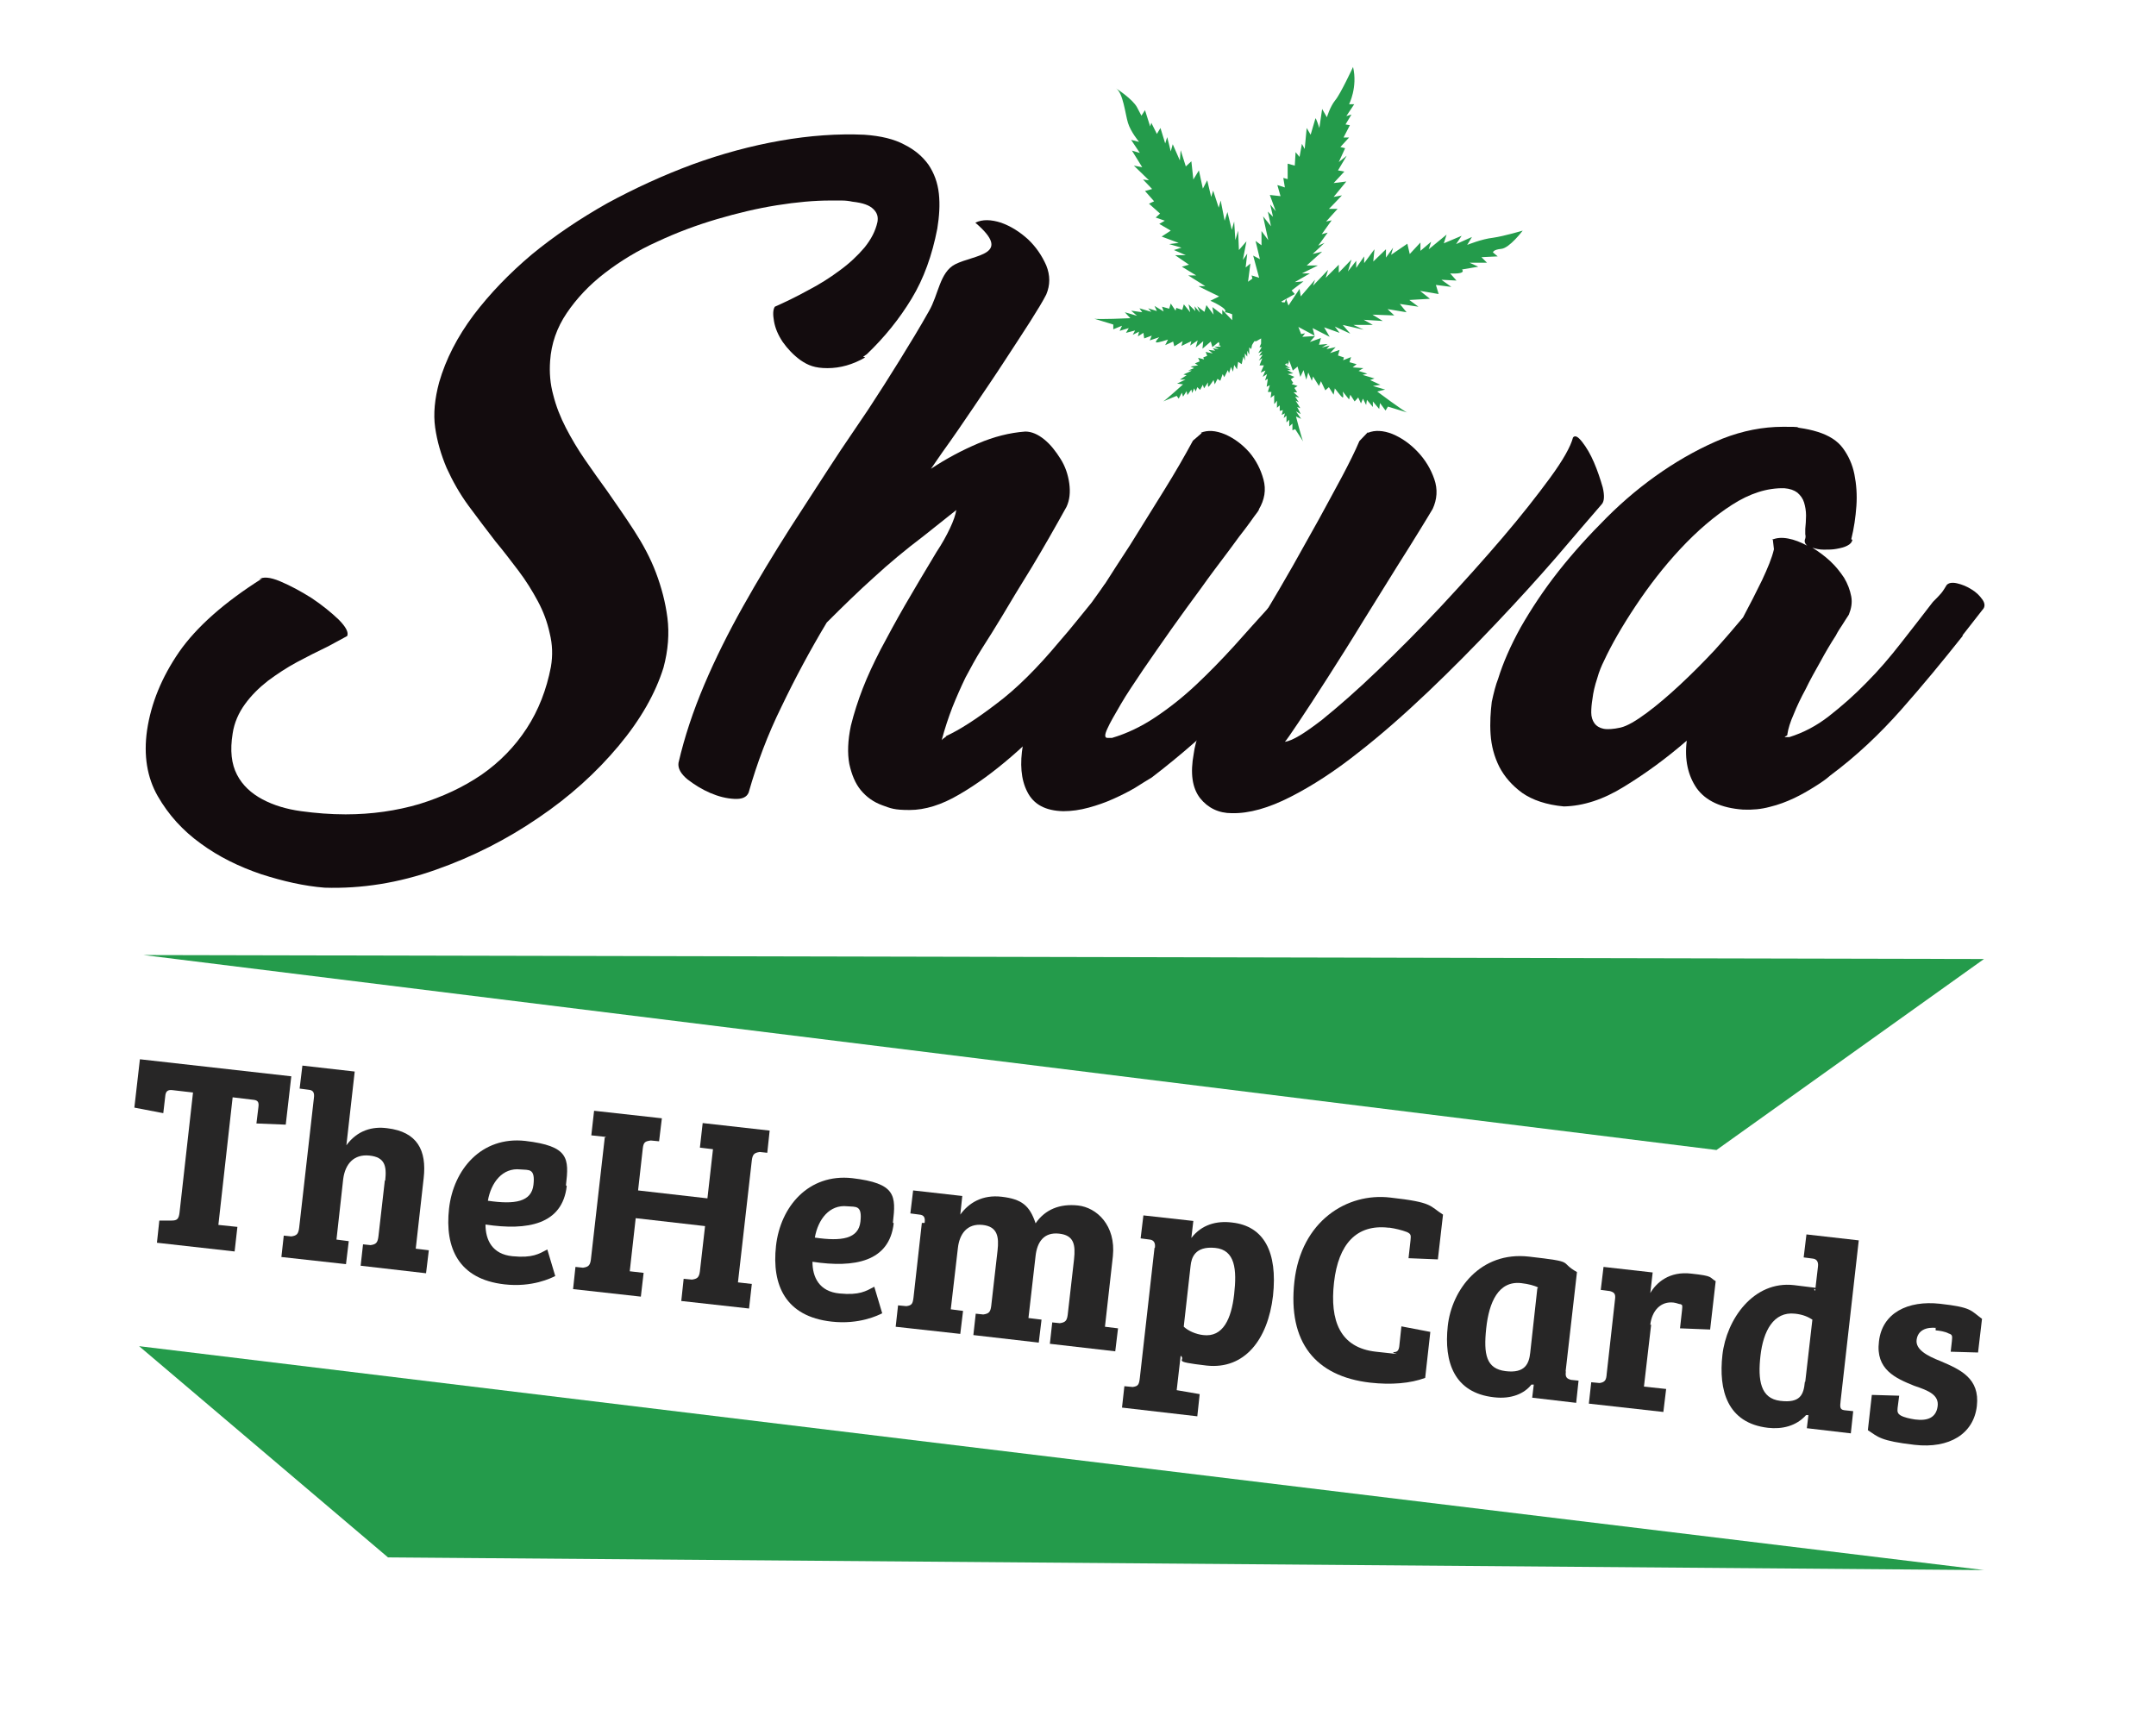 <svg xmlns="http://www.w3.org/2000/svg" viewBox="0 0 544 433"><defs><style>      .cls-1 {        fill: #249b4b;      }      .cls-2 {        fill: #272626;      }      .cls-3 {        fill: #130c0e;      }    </style></defs><g><g id="Livello_1"><g id="grupa"><g id="grupa-2" data-name="grupa"><g id="ca&#x142;y_napis"><path class="cls-1" d="M318.2,85.4s0,0,0,0c0,.8,0,1.3,0,1.3l-.4.9h.6c0-.1-.9,1.5-.9,1.5l1-.5-.8,1.2.9-.3-1,1.5.9-.6-.7,1.8h1.1s-.8,1.8-.8,1.8l1.2-.5-.7,1.6,1.1-.7-.5,1.6.7-.4-.3,2,.8-.4-.5,1.7h.9s-.2,1.5-.2,1.5l.9-.7s0,2,0,2.2.7-.8.7-.8v1.8c0,0,.7-.6.7-.6v1.4c-.1,0,.8-.2.8-.2l-.3,1.2.8-.4-.3,1.2.7-.6v1.7s.7-.7.7-.7v1.7s.8-.7.8-.7v1.7c-.1,0,.7-.3.7-.3,0,0,1.8,2.8,2,3.1,0,0,0,0,0,0-.3-.5-1.8-6.3-1.8-6.3l1.3.6-1.3-1.9,1.2.7-.9-1.8.8.3-1.2-1.9.8.4-.9-1.4,1,.2-1.4-1.3h.9s-.7-1.1-.7-1.1l.8-.5-1.5-.5.4-.3-.6-.9.9-.6-1.7-.7,1.4-.2-1.5-.8h.9c0-.1-1.4-.7-1.4-.7l1.2.2-1.3-.9.6-.4v.7c0,0,.4-.9.4-.9h0s0,0,0,0v-.5c.1,0,1,2.6,1,2.6l1.2-1,.7,2.6.8-1.7.7,2.4.5-1.8.9,2.1.3-1.1,1.5,2.4.5-1.2,1.1,2.3.9-.8,1.2,1.9.3-1.6s1.7,2.3,2,2.3c.3,0,0-1.5,0-1.5l1.6,2,.3-1.2,1.1,1.7.9-1,.7,1.5.5-1.2.8,1.6.2-1.3,1.5,1.8v-1.4c0,0,1.6,1.9,1.6,1.9l.2-1.5,1.4,1.9.6-1,4.9,1.5c-.8-.2-7.6-5.3-7.6-5.3l2-.5-3.1-.9,1.9-.3-2.6-1.2,1.1-.4-3-.9,1.2-.3-2.2-.7,1.2-.7-2.7-.2,1-.8-1.8-.5.4-1.3-2,.8.2-.7-1.5-.5.4-1.4-2.4.8,1.4-1.5-2.3.5.8-.9-2,.5,1.5-.9-2.2.2.5-1.7-2.8,1,1.3-1.5-3.2.2.7-.9-1,.2-.7-1.8,4.1,2.2-.5-1.9,4.3,2.2-1.4-2.4,3.9,1.4-1.2-1.6,3.9,1.8-1.9-2.2,5.3,1.2-2.6-1.2h4.9c0,0-2.3-1.3-2.3-1.3l4.8.3-2.6-1.6,5.5.2-1.7-1.6,4.8.8-1.7-2.1,4.7.7-2.3-1.7,5.2-.3-2.5-2,4.7.8-.7-2.3,3.9.5-2.5-1.8,3.8.2-1.6-1.8s4.1.3,3-1l4.1-.7-2.2-1h4.4s-1.4-1.4-1.4-1.4l4.1-.2-1.2-1s0-.7,2.1-.9c2.1-.2,5.4-4.6,5.4-4.6,0,0-4.7,1.4-7.5,1.8-2.8.3-6.5,1.8-6.5,1.8l1.2-2-4,1.8,1.4-2.1-4.5,1.9.7-2.2-4.5,3.7.6-1.9-2.7,2.3v-2.1s-2.7,2.9-2.7,2.9l-.6-2.6-4.1,2.8.5-1.8-1.8,2.5v-2.1s-3.2,3.1-3.2,3.1l.3-3.1-2.6,3.5v-1.7c0,0-2,2.9-2,2.9v-1.8s-2.1,2.7-2.1,2.7l.9-3-3.2,3.3v-2c0,0-3.3,3.3-3.3,3.3l.6-2-3.8,4,.5-1.5-3.6,4.2-.3-1.9-2.8,4.2-.6-1.7c-.1.3-.2.6-.3.9,0,0-.1,0-.2,0-.1,0-.3,0-.4,0l-.3-.2,3.4-1.9-.8-.9,3-2.3-2.2.2,3.8-2.2h-2s4-2,4-2h-2.8s3.9-3.5,3.9-3.5l-2.4.6,3-2.8-1.6.7,2.4-3.3-1.5.4,2.5-3.5-1.4.3,2.9-3.2h-2.2c0,.1,3.3-3.4,3.3-3.4l-2.1.4,3.2-3.9-3.2.4,2.7-2.9-1.6-.3,2.2-3.7-2,1.6,1.6-3.5-1.2-.3,2.2-2.4h-1.4c0,0,1.6-3.1,1.6-3.1l-1.1-.2,1.5-2.5-1.3.4,2-3h-1.3s2.2-4.3,1-9.4c0,0-3.2,6.9-4.5,8.4-1.3,1.6-2.1,4.3-2.1,4.3l-1.2-2.1-.7,4.8s-.9-2.8-1-2.4l-1.2,4.1-1-1.7-.5,5.3-.7-1.3-.6,3.3-1-1.2-.2,3.4-1.8-.5v3.9c0,0-1.1-.3-1.1-.3l.4,2.4-1.9-.6.8,2.8-2.7-.3,1.5,4.1-1.4-1.7.7,3.1-1.3-1.3.8,3.7-2-2.5,1.3,6-1.7-2.3v3.6s-1.5-1.1-1.5-1.1l1.1,4.6-1.7-.9,1.5,5.6-1.9-.6.2.8-1.1.8.6-4.6-1.2,1,.4-3.5-1.1,1.6.9-4.7-1.9,2.2-.2-4.9-.7,2.4-.3-4.7-.6,2.1-1.1-4.5-.7,2.2-1-5.1-.5,1.8-1.4-4.3-.5,1.6-1-4.2-1.1,2.1-1-4.6-1.4,2.3-.5-4.6-1.4,1.3-1.3-4.1-.2,2.6-1.8-4.1-.5,1.8-.9-3.6-.5,1.6-1.2-3.9-.9,1.5-1.4-2.8-.3.9-1.3-4.1-.9,1.4-1.1-2.1c-1.1-2.1-5.3-4.8-5.3-4.8,1.8,1.2,2.3,6.4,3,8.7s2.8,4.8,2.8,4.8l-2-.5,2.2,3.3-2-.6,2.6,4.2-2.1-.4,3.8,3.7-1.5-.2,2.3,2.4-1.8.5,2.3,2.6-1.3.6,2.8,2.5-1.1,1,2.3.8-1.4.8,2.9,1.7-2.3,1.5,4.3,1.6-2.4.3,3.1.9-1.9.6,3,1.3h-2.7c0,0,3.5,2.4,3.5,2.4l-1.8.5,3.6,2.2h-2c0,0,4.3,2.7,4.3,2.7h-1.7c0,.1,5.2,2.6,5.2,2.6l-2.2,1.1s4.8,2.1,3.6,2.9c.6,0,1.3.3,1.9.5v1.5c0,0-2.5-2.6-2.5-2.6v1.2c0,0-2.5-1.9-2.5-1.9l.3,1.9-1.8-2.4-.5,1.7-1.8-1.4.7,1.6-1.4-1.6.2,1.2-1.7-1.7.4,2-1.6-2-.4,1.4-1.5-.5-.2.7-1.2-1.8-.4,1.3-1.8-.5.4,1.2-2.3-1.4.6,1.3-2.2-.7.8.9-3-.9.7,1-2.8-.4,1.5,1.3-3.1-.9,1.4,1.5s-8.4.4-9.2.1l4.9,1.5v1.2s2.2-.9,2.2-.9l-.6,1.3,2.3-.7-.7,1.2,2.3-.6-.6,1.1,1.6-.8-.3,1.2,1.4-.9.2,1.4,1.9-.7-.5,1.2,2.4-.8s-1.1,1.1-.8,1.3c.3.2,3-.7,3-.7l-.7,1.4,2-.9.3,1.2,2.1-1.3-.3,1.2,2.5-1.2-.3,1.1,1.9-1.3-.5,1.8,1.9-1.6-.2,1.9,2.1-1.8.4,1.4,1.6-1.3.2.5-.2.6.3-.3.2.4h-1.6s1.1.6,1.1.6l-1.5-.2.6.6-1.7-.2,1.1.9-1.8-.4.4,1-1,.4.2.5-1.5-.4.4.9-1.2.5.8.5-1.9.3.9.4-1.5.6h.9c0,.1-2.1,1-2.1,1l.8.2-1.7,1.1h1.4c0,0-2.1,1-2.1,1l1.5.2s-4.4,4-5,4.3c.4-.2,3.4-1.4,3.4-1.4l.5.7.8-1.5.3,1,.9-1.4.2,1,1-1.4.2.9.5-1.2.4.8.4-1.1.7.7.7-1.3.3.9,1-1.5s-.1,1.1.1,1.1c.2,0,1.3-1.7,1.3-1.7l.3,1.1.7-1.4.7.5.6-1.7.4.8.9-1.8.3.8.5-1.6.5,1.2.3-1.7.7,1.1.3-1.9.9.6.4-1.9.4,1v-1.8c0,0,.6.8.6.8v-1.5s.5,1,.5,1v-1.8c.1,0,.5.4.5.4l.2-1s.2-.4.6-1c.1,0,.2,0,.3,0,0,0,.1,0,.2,0M171.8,56.4"></path><g><path class="cls-3" d="M218.3,90.2c-3.1,1.8-6.3,2.7-9.5,2.7s-4.9-.7-6.8-2c-1.8-1.3-3.3-2.9-4.5-4.6-1.2-1.8-1.9-3.5-2.2-5.2-.3-1.7-.3-2.9.2-3.7,2.7-1.2,5.4-2.5,8.3-4.1,2.9-1.5,5.6-3.2,8-5,2.5-1.8,4.6-3.8,6.3-5.8,1.7-2.1,2.8-4.2,3.3-6.5.2-1.2,0-2.2-1-3.2s-2.6-1.6-5.3-1.9c-.9-.2-1.8-.3-2.8-.3h-2.8c-4,0-8.5.4-13.5,1.2-5,.8-10,2-15.1,3.5-5.1,1.5-10.2,3.4-15.1,5.7-4.9,2.2-9.3,4.9-13.2,7.9-3.9,3-7.1,6.4-9.6,10.1-2.5,3.7-3.9,7.7-4.2,12.1-.2,2.9,0,5.7.8,8.6.7,2.8,1.8,5.6,3.2,8.3,1.4,2.7,3,5.4,4.8,8,1.8,2.6,3.7,5.3,5.6,7.9,2.3,3.3,4.6,6.6,6.8,10s4.1,6.9,5.5,10.6c1.4,3.7,2.4,7.5,2.9,11.4.5,3.9.2,8.2-1,12.6-2,6.4-5.7,13-11.3,19.7-5.6,6.7-12.3,12.8-20.3,18.2-7.9,5.4-16.5,9.8-25.9,13.1-9.3,3.3-18.7,4.8-28,4.5-5.1-.4-10.4-1.6-16-3.4-5.6-1.9-10.7-4.4-15.2-7.7-4.6-3.3-8.2-7.3-10.9-12-2.7-4.7-3.6-10.3-2.7-16.6,1-6.8,3.7-13.4,8.1-19.8,4.4-6.3,11.4-12.5,20.9-18.5l-.7.2c.9-.7,2.7-.6,5.3.5,2.6,1.1,5.2,2.5,7.9,4.2,2.7,1.8,4.9,3.6,6.8,5.4,1.9,1.9,2.6,3.3,2.2,4.2l-4.8,2.6c-2.7,1.3-5.3,2.6-7.9,4-2.6,1.4-5,3-7.3,4.7-2.3,1.8-4.2,3.7-5.8,5.9-1.6,2.2-2.7,4.7-3.1,7.4-.7,4.3-.3,7.7,1.1,10.4,1.4,2.7,3.6,4.7,6.4,6.2,2.8,1.5,6.1,2.5,9.8,3,3.7.5,7.4.8,11.2.8,6.6,0,12.8-.9,18.6-2.6,5.8-1.8,11-4.2,15.7-7.4,4.6-3.2,8.4-7.1,11.4-11.7,3-4.6,5-9.8,6.1-15.5.5-2.9.4-5.7-.3-8.5-.6-2.8-1.6-5.5-3-8.1-1.4-2.6-3-5.2-4.9-7.7-1.9-2.5-3.8-5-5.8-7.4-2.3-3-4.6-6-6.8-9-2.2-3-4-6.2-5.5-9.5-1.4-3.3-2.4-6.7-2.9-10.2-.5-3.5-.1-7.3,1-11.4,1.7-5.9,4.6-11.5,8.7-17,4.1-5.4,9-10.5,14.7-15.3,5.7-4.7,12.1-9,19-12.9,7-3.8,14.2-7.1,21.5-9.8,7.4-2.7,14.8-4.7,22.2-6,7.4-1.3,14.5-1.8,21.2-1.5,4.2.3,7.5,1.1,10.1,2.5,2.6,1.3,4.6,3,6.1,5.1,1.4,2.1,2.3,4.5,2.6,7.3.3,2.8.1,5.7-.4,8.8-1.3,6.7-3.4,12.6-6.5,17.7-3.1,5.1-6.8,9.7-11.3,14l-.9.6Z"></path><path class="cls-3" d="M275.6,169.4c-2.2,2.8-5.1,6.1-8.7,10.1-3.6,3.9-7.5,7.8-11.8,11.5-4.3,3.7-8.6,6.9-13.1,9.5-4.4,2.6-8.6,3.9-12.5,3.9s-4.7-.4-6.9-1.2c-2.2-.8-4-2.1-5.4-3.8-1.4-1.7-2.3-3.9-2.9-6.6-.5-2.7-.4-5.9.4-9.7.8-3.2,1.8-6.3,3-9.4,1.2-3.1,2.7-6.3,4.5-9.8,1.8-3.4,3.8-7.1,6.1-11.1,2.3-4,5-8.5,8-13.5,1.4-2.1,2.5-4.1,3.4-6,.9-1.9,1.4-3.4,1.6-4.6l-8.3,6.6c-4.5,3.4-8.7,6.9-12.5,10.4-3.9,3.5-7.8,7.3-11.9,11.4-4.2,7-8,14.1-11.4,21.2-3.5,7.1-6.2,14.3-8.3,21.7-.5,1.2-1.7,1.7-3.6,1.6-2-.1-4-.6-6.1-1.5-2.1-.9-4-2.1-5.7-3.4-1.7-1.4-2.5-2.8-2.3-4.2,1.5-6.5,3.7-13.1,6.5-19.7,2.8-6.6,6.1-13.2,9.8-19.8,3.7-6.6,7.7-13.2,11.9-19.8,4.3-6.6,8.5-13.2,12.8-19.7l6.9-10.2c2.7-4.1,5.3-8.2,7.9-12.4,2.6-4.2,5.1-8.3,7.4-12.4,2.4-4.1,2.7-9.8,6.6-11.8,4.9-2.5,14.7-2.3,5.1-10.5,1.8-.9,4-.8,6.5,0,2.5.9,4.7,2.3,6.8,4.2,2,1.9,3.5,4.1,4.6,6.6,1,2.5,1,4.9,0,7.3-.8,1.6-2.2,3.9-4.1,6.9-1.9,3-4.1,6.3-6.5,10s-5,7.5-7.7,11.5c-2.7,4-5.3,7.8-7.9,11.4l-2.9,4.2c3.9-2.6,7.9-4.7,11.9-6.4,4-1.7,7.9-2.7,11.9-3,1.6,0,3.2.7,4.8,2,1.6,1.3,2.9,3,4.1,4.9,1.2,1.9,1.9,4,2.2,6.2.3,2.2.1,4.2-.7,5.9-3,5.4-5.9,10.5-8.8,15.3-2.9,4.7-5.4,8.8-7.4,12.2-1.8,3-3.5,5.7-5.1,8.2-1.6,2.5-2.9,5-4.2,7.4-1.2,2.5-2.3,5-3.3,7.5-1,2.6-1.9,5.3-2.7,8.3.1-.2.5-.5,1.2-1h-.2c3.5-1.6,7.7-4.3,12.8-8.2,5.1-3.8,10.4-9.1,15.9-15.7,1.5-1.7,2.9-3.4,4.2-5,1.3-1.6,2.6-3.2,3.9-4.8l3.3-4.6c.5-.5,1.3-.7,2.6-.4,1.3.3,2.4.8,3.5,1.5,1.1.7,2,1.6,2.6,2.6.6,1,.6,1.9,0,2.6l.2-.3-11.8,15.4-.2.2Z"></path><path class="cls-3" d="M303,109.2c1.7-.7,3.7-.6,6.1.4,2.3,1,4.3,2.5,6.1,4.5,1.7,2,2.9,4.3,3.6,6.9.7,2.6.3,5.1-1.2,7.6.2-.2.1,0-.3.6-.5.6-1.1,1.5-1.9,2.6-.8,1.1-1.7,2.3-2.8,3.7-1,1.4-2,2.7-2.8,3.8-2.1,2.8-4.4,5.8-6.8,9.2-2.5,3.4-5,6.8-7.4,10.2-2.5,3.5-4.8,6.9-7.1,10.2-2.2,3.3-4.2,6.2-5.7,8.8s-2.7,4.6-3.4,6.2c-.7,1.5-.7,2.3,0,2.3h1.2c3.7-1.1,7.3-2.8,10.9-5.2,3.6-2.4,7-5.1,10.3-8.2,3.3-3.1,6.5-6.4,9.6-9.8,3.1-3.5,6.1-6.8,9-10l3.1-3.8c.7-.6,1.6-.8,2.8-.4,1.2.4,2.2,1,3.2,1.9,1,.9,1.7,1.9,2.2,3,.5,1.1.3,2.1-.3,2.8l.2-.3c-5.8,6.9-12.2,14-19.4,21.1-7.2,7.1-14.4,13.4-21.6,18.9-1.2.7-2.6,1.6-4.2,2.6-1.7,1-3.5,1.9-5.5,2.8-2,.9-4,1.6-6.2,2.2-2.2.6-4.3.9-6.4.9-4.5-.1-7.5-1.7-9.1-4.9-1.6-3.1-1.9-7.1-1.1-11.8.8-3.6,2.1-7.3,3.8-10.9l-.2.2c2.3-5.3,5.6-11.5,10-18.6,4.3-7,8.8-14.1,13.4-21.1,3-4.8,5.9-9.5,8.7-14,2.8-4.5,5.2-8.7,7.2-12.4l2.2-1.9Z"></path><path class="cls-3" d="M345.2,109.2c1.7-.7,3.8-.6,6.1.3,2.4,1,4.5,2.5,6.4,4.5,1.9,2,3.3,4.3,4.2,6.9s.7,5.1-.4,7.5c-.7,1.2-1.8,3-3.4,5.6-1.6,2.6-3.4,5.5-5.5,8.8-2.7,4.3-5.5,8.9-8.7,14-3.1,5.1-6.1,9.8-8.9,14.2-2.8,4.4-5.3,8.2-7.3,11.2-2,3-3.2,4.7-3.5,5,2-.3,5-2.2,9.3-5.5,4.2-3.4,8.9-7.5,14.1-12.5s10.6-10.4,16.1-16.3c5.5-5.9,10.7-11.7,15.4-17.2,4.7-5.5,8.7-10.6,12-15.1,3.3-4.5,5.2-7.9,5.8-10.2.5-.6,1.2-.3,2.3,1.1,1.1,1.4,2.1,3.1,3,5.2.9,2.1,1.6,4.2,2.2,6.3.5,2.1.4,3.6-.3,4.3-3.1,3.6-7,8.1-11.5,13.4-4.6,5.3-9.6,10.8-15.1,16.6-5.5,5.8-11.2,11.6-17.2,17.3-6,5.7-11.9,10.9-17.7,15.4-5.8,4.6-11.5,8.3-17,11.1-5.5,2.8-10.4,4.2-14.8,4.1-3.3,0-6-1.3-8-3.8-2-2.6-2.5-6.3-1.6-11.2.2-1.6.7-3.4,1.3-5.3.6-1.9,1.6-3.9,2.9-6.1,1.5-3.1,3.5-6.7,6-11,2.5-4.2,5.1-8.6,7.9-13.2,2.3-3.8,4.6-7.8,6.9-11.8,2.3-4.1,4.5-8,6.6-11.8,2.1-3.8,4-7.4,5.8-10.7,1.8-3.4,3.3-6.4,4.4-9l2.1-2.2Z"></path><path class="cls-3" d="M467.4,136.2c-.1.6-.5,1.1-1.3,1.5-.8.4-1.6.6-2.7.8-1,.2-2.1.2-3.2.2s-2-.2-2.9-.5c1.6,1,3.1,2.1,4.5,3.4,1.4,1.3,2.5,2.7,3.5,4.2.9,1.5,1.5,3.1,1.8,4.7.3,1.6,0,3.1-.6,4.6-.5.7-1,1.6-1.6,2.5-.6.9-1.2,1.8-1.7,2.8-1.3,2-2.6,4.2-3.9,6.6-1.3,2.3-2.6,4.6-3.7,6.9-1.2,2.2-2.2,4.3-3,6.3-.9,2-1.4,3.7-1.6,5,0,.2,0,.4-.3.5-.2.1-.3.2-.4.3h1.2c3.5-1.1,6.8-2.8,10-5.3,3.2-2.5,6.4-5.3,9.4-8.4,3.1-3.1,6-6.5,8.8-10.1,2.8-3.6,5.5-7,8-10.3.9-.9,1.6-1.6,2.1-2.2.5-.6.9-1.3,1.4-2.1.5-.5,1.3-.7,2.6-.4,1.3.3,2.5.8,3.6,1.5,1.2.7,2.1,1.6,2.8,2.6.7,1,.7,1.9,0,2.6l-5,6.4v.2c-5,6.3-10.1,12.5-15.5,18.6-5.4,6.1-11.3,11.7-17.9,16.6-1,.9-2.3,1.8-3.9,2.8-1.6,1-3.3,2-5.2,2.9-1.9.9-4,1.7-6.1,2.2-2.2.6-4.4.8-6.8.7-5.5-.4-9.4-2.2-11.7-5.4-2.2-3.2-3.1-7.2-2.5-12-5.2,4.5-10.4,8.3-15.8,11.6-5.3,3.3-10.4,4.9-15.2,5-4.4-.4-7.9-1.6-10.5-3.4-2.6-1.9-4.5-4.1-5.8-6.6-1.3-2.6-2-5.3-2.2-8.2-.2-2.9,0-5.7.3-8.2.5-2.3,1-4.3,1.6-5.8,1.2-3.9,3.1-8.3,5.7-13,2.7-4.7,5.8-9.4,9.5-14.1,3.7-4.7,7.8-9.2,12.2-13.6,4.4-4.4,9.1-8.3,14.1-11.7,5-3.4,10-6.1,15.1-8.2,5.1-2,10.2-3,15.3-3s2.9.1,4.3.3c1.4.2,2.9.5,4.5,1,2.8.9,4.9,2.2,6.3,4.1,1.4,1.9,2.4,4.1,2.9,6.6.5,2.5.7,5.2.5,8-.2,2.8-.6,5.6-1.3,8.4ZM447.1,136.2c1.2-.5,2.5-.6,4.1-.3,1.6.3,3.1.9,4.8,1.8-.6-.5-.8-1.1-.5-1.8.1-.3.1-.7,0-1.1,0-.4,0-.9,0-1.3.1-1.1.2-2.2.2-3.4s-.2-2.3-.5-3.3c-.3-1-.9-1.8-1.7-2.5-.8-.6-1.9-1-3.3-1.1-4.3-.1-8.7,1.3-13.2,4.2-4.5,2.9-8.8,6.6-13,11.1s-7.9,9.3-11.3,14.4c-3.4,5.1-6.1,9.8-8,13.9-.6,1.2-1.2,2.6-1.7,4.4-.6,1.8-1,3.5-1.2,5.2-.2,1.2-.3,2.3-.3,3.4s.3,2,.8,2.7c.5.7,1.3,1.2,2.3,1.4,1,.2,2.5.1,4.3-.3,1.7-.4,3.9-1.7,6.6-3.7,2.7-2,5.5-4.4,8.4-7.1,2.9-2.7,5.8-5.6,8.7-8.7,2.8-3.1,5.2-5.9,7.2-8.3,1.7-3.2,3.3-6.3,4.8-9.4,1.4-3,2.5-5.6,3-7.8l-.3-2.6Z"></path></g><polygon class="cls-1" points="36.2 241 500.6 242 433.1 290.2 36.2 241"></polygon><polygon class="cls-1" points="500.6 396.2 97.9 393 35.1 339.7 500.6 396.2"></polygon></g></g></g><g id="Layer_1"><g><path class="cls-2" d="M48.8,275.7l-5.2-.6c-1.4-.2-1.8.4-1.9,1.5l-.5,4.3-7.3-1.4,1.4-12.2,38.2,4.3-1.4,12.2-7.4-.3.5-4.1c.2-1.4-.2-1.8-1.5-1.9l-5-.6-3.6,32.2,4.8.5-.7,6.2-19.6-2.2.6-5.6h3.1c1.4,0,1.8-.4,2-2l3.4-30.3.2-.2Z"></path><path class="cls-2" d="M97.2,297.9c.4-3.7-.1-5.9-4-6.3s-6.1,2.1-6.6,5.9l-1.7,15.3,3.1.4-.7,5.8-16.3-1.8.6-5.4,1.9.2c1.4-.2,1.8-.6,2-2.3l3.7-32.6c.2-1.4-.2-2-1.3-2.1l-2.3-.3.7-5.8,13.2,1.5-2.1,18.6c2.8-3.8,6.6-4.8,10.3-4.3,7.6.9,10,5.6,9.2,12.6l-2,17.8,3.3.4-.7,5.8-16.5-1.9.6-5.4,1.9.2c1.4-.2,1.8-.6,2-2.3l1.6-14Z"></path><path class="cls-2" d="M143,299.3c-1.1,9.7-9.9,11.3-20.5,9.7,0,3.9,1.7,7.5,6.8,8s6.7-.6,8.8-1.7l2,6.7c-1,.5-5.8,2.9-12.8,2.1-11.6-1.3-15.1-9.2-14-19.1s8.2-18.3,19.2-17.1c11.1,1.3,11.1,4.4,10.3,11.2l.2.2ZM131.3,295.1c-4.5-.5-7.4,3.3-8.2,7.9,6.8,1,11,.3,11.5-4s-1.2-3.7-3.3-3.9Z"></path><path class="cls-2" d="M152.9,286.9l-3.7-.4.7-6.2,17.1,1.9-.7,5.8-2.1-.2c-1.4.2-1.8.4-2,1.9l-1.2,10.7,17.5,2,1.4-12.4-3.3-.4.7-6.2,16.9,1.9-.6,5.6-1.9-.2c-1.4.2-1.8.6-2,2.1l-3.5,30.8,3.5.4-.7,6.2-17.1-1.9.6-5.6,2.1.2c1.4-.2,1.8-.6,2-2.1l1.3-11.4-17.5-2-1.5,13.4,3.5.4-.7,6-17.1-1.9.6-5.6,1.9.2c1.4-.2,1.8-.6,2-2.1l3.5-30.8h.2Z"></path><path class="cls-2" d="M225.5,308.7c-1.1,9.7-9.9,11.3-20.5,9.7,0,3.9,1.7,7.5,6.8,8s6.7-.6,8.8-1.7l2,6.7c-1,.5-5.8,2.9-12.8,2.1-11.6-1.3-15.1-9.2-14-19.1s8.2-18.3,19.2-17.1c11.1,1.3,11.1,4.4,10.3,11.2l.2.2ZM213.8,304.4c-4.5-.5-7.4,3.3-8.2,7.9,6.8,1,11,.3,11.5-4s-1.2-3.7-3.3-3.9Z"></path><path class="cls-2" d="M233.3,308.6c.2-1.4-.2-2-1.3-2.1l-2.3-.3.7-5.8,12.4,1.4-.5,4.7h0c2.1-2.9,5.5-5.1,10.5-4.5s7,2.2,8.5,6.7c2.4-3.5,6.1-5,10.7-4.5,4.7.5,9.6,5,8.8,12.8l-2,17.8,3.3.4-.7,5.8-16.5-1.9.6-5.4,1.9.2c1.4-.2,1.8-.6,2-2.1l1.6-14c.4-3.7,0-6.1-3.8-6.5s-5.5,2.1-5.9,5.6l-1.8,15.7,3.3.4-.7,5.8-16.5-1.9.6-5.4,1.9.2c1.4-.2,1.8-.6,2-2.1l1.6-14c.4-3.5,0-6.1-3.8-6.5-3.9-.4-5.8,2.3-6.2,5.8l-1.8,15.5,3.1.4-.7,5.8-16.3-1.8.6-5.4,2.1.2c1.4-.2,1.6-.6,1.8-2.2l2.1-18.8h.4Z"></path><path class="cls-2" d="M291.4,314.9c.2-1.4-.4-2-1.3-2.1l-2.3-.3.7-5.8,12.6,1.4-.5,4.3h0c2.6-3.4,6.4-4.4,10.3-3.9,8,.9,11.5,7.4,10.3,18.5-1.3,11.1-7.2,18.6-16.7,17.6-9.5-1.1-5-1.2-6.6-2.5l-1,8.7,5.8,1-.6,5.6-19-2.2.6-5.4,2.1.2c1.4-.2,1.6-.6,1.8-2.3l3.7-32.8h.2ZM298.7,334.8c1.2,1.1,3.1,1.9,4.9,2.1,5,.6,7.1-4.1,7.8-10.3.7-6.2.3-11.2-4.8-11.7s-6,2.5-6.2,4.6l-1.7,15.1v.2Z"></path><path class="cls-2" d="M350.3,309.8c-8-.9-12.6,4.1-13.7,13.8-1.1,9.7,1.5,16.5,10.6,17.5,9.1,1,3.3.4,4.5.1,1,0,1.3-.6,1.4-1.8l.5-4.7,7.3,1.4-1.3,11.6c-3.7,1.4-8.6,1.8-13.9,1.2-13.8-1.6-20.8-10.2-19.1-25.5,1.7-15.3,13.3-22.5,24.2-21.2,10.9,1.2,9.8,2.1,13.3,4.3l-1.3,11.3-7.4-.3.5-4.5c.1-1.2.2-1.6-.9-2.1-1.3-.5-3-.9-4.4-1.1h-.2Z"></path><path class="cls-2" d="M395.1,346.1c-.2,1.4.2,1.8,1.3,2.1l1.9.2-.6,5.6-11.1-1.3.4-3.3h-.6c-1.8,2.3-5.1,3.7-9.4,3.2-10.1-1.1-12.7-8.9-11.7-18s8.2-18.9,20.5-17.5c12.2,1.4,7.3,1.2,12.1,3.9l-2.9,25.4v-.4ZM388.1,324.9c-.9-.5-2.5-.9-4.2-1.1-5.8-.7-8.2,4.8-8.9,11.4-.7,6.6,0,10.2,4.9,10.8s5.9-1.9,6.2-4.6l1.8-16.3.2-.2Z"></path><path class="cls-2" d="M416.6,334.4l-1.8,15.5,5.6.6-.7,5.8-18.8-2.1.6-5.4,2.1.2c1.4-.2,1.7-.8,1.8-2.3l2.1-18.8c.2-1.4-.2-1.8-1.3-2.1l-2.3-.3.7-5.8,12.4,1.4-.6,5.2h0c1.5-2.6,4.8-5.6,10.4-4.9,5.6.6,4.4.9,6.1,1.9l-1.4,12.2-7.6-.3.5-4.5c.1-1.2.2-1.4-.4-1.6-.4,0-.9-.3-1.7-.4-3.3-.4-5.5,2.1-5.9,5.6h.2Z"></path><path class="cls-2" d="M464.4,353.8c-.2,1.6,0,2,1.3,2.1l1.9.2-.6,5.6-11.1-1.3.4-3.3h-.6c-2.5,2.8-6.1,3.6-9.6,3.2-10.3-1.2-12.5-9.5-11.5-18.4,1-8.9,7.8-18.8,18.1-17.6,10.3,1.2,3.7.6,5.3,1.4l.7-6c.2-1.4-.4-2-1.3-2.1l-2.3-.3.7-5.8,13.2,1.5-4.6,40.7h0ZM455.5,348.7l1.8-15.7c-1.1-.7-2.4-1.3-4.4-1.5-5.4-.6-8,4.4-8.7,10.6-.7,6.2,0,10.8,5,11.4s5.9-1.5,6.2-4.8h0Z"></path><path class="cls-2" d="M488.7,335.1c-2.7-.3-4.8.6-5.1,3s2.5,4,6.1,5.4c4.9,2.1,9.9,4.3,9.1,11.3s-6.9,10.8-15.7,9.8c-8.7-1-9.2-2-11.8-3.7l1-8.9,6.9.2-.4,3.1c-.1,1,0,1.4.8,1.9.9.5,2.3.8,3.6,1,3.1.4,5.3-.4,5.7-3.3s-2.3-4-5.9-5.2c-4.7-1.9-9.8-4.1-8.9-11.2.8-7.2,7.3-10.4,15.4-9.5,8.1.9,7.7,1.7,10.6,3.8l-1,8.5-6.9-.2.3-2.7c.1-1.2.2-1.6-.8-1.9-.9-.5-2.3-.7-3.3-.8v-.6Z"></path></g></g></g></g></svg>